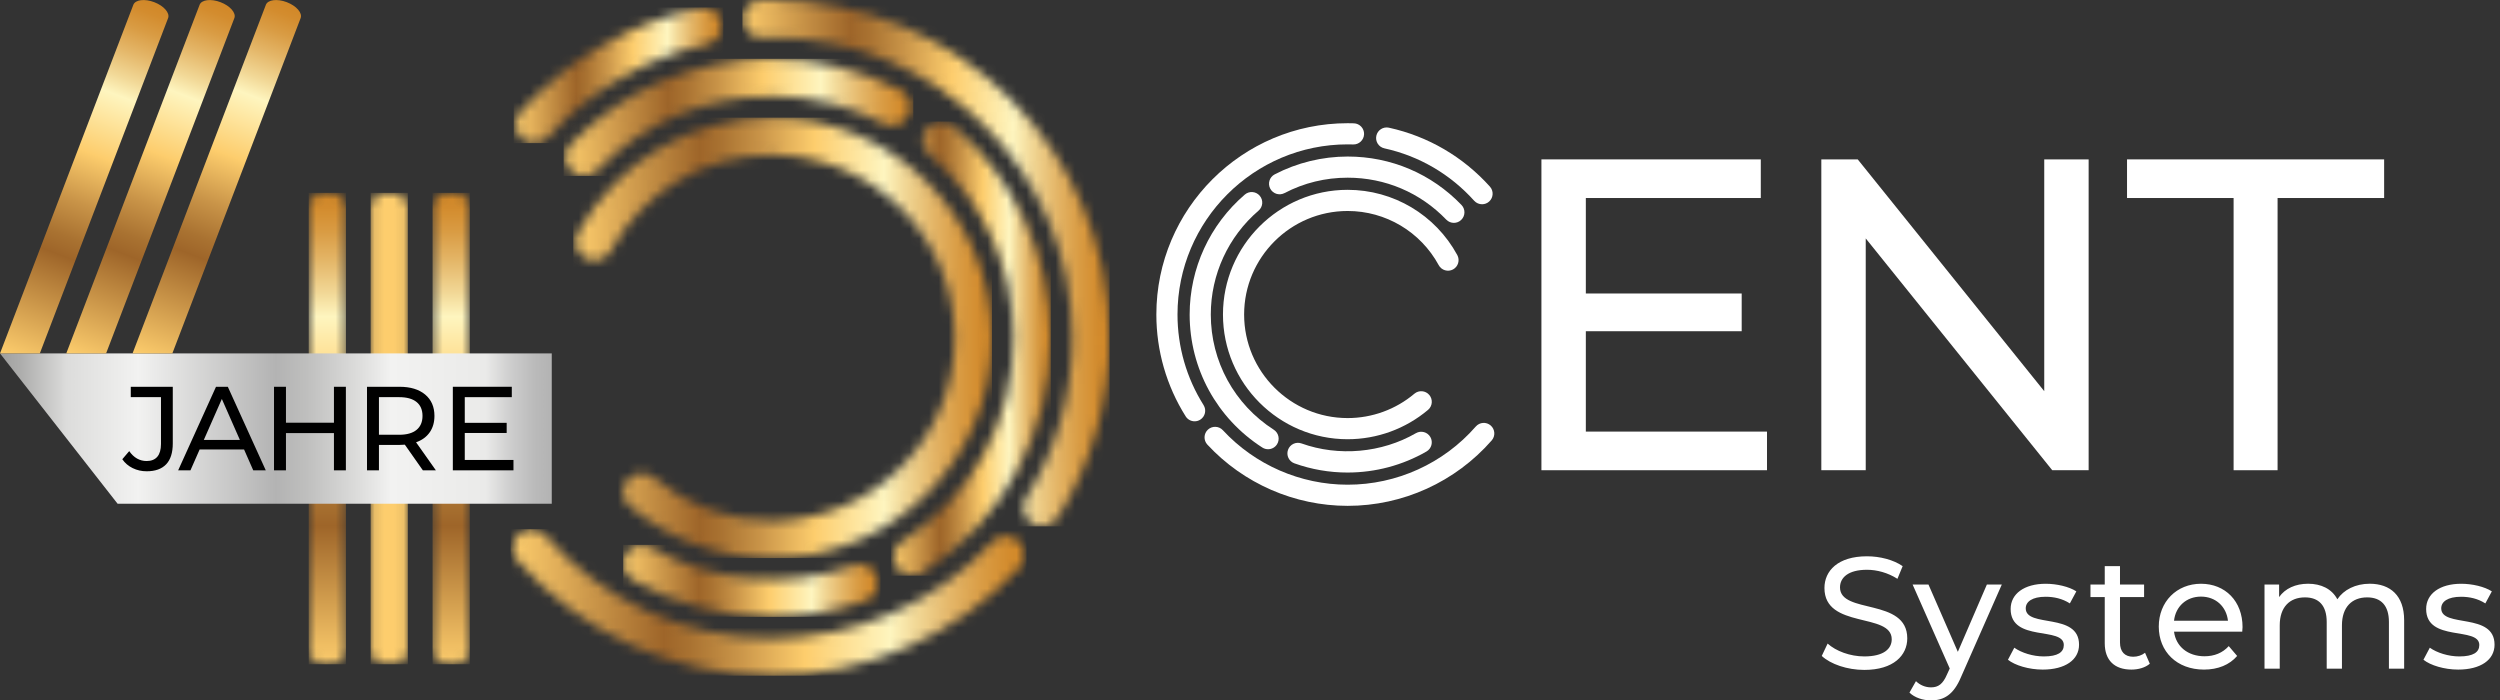 <svg width="257" height="72" viewBox="0 0 257 72" fill="none" xmlns="http://www.w3.org/2000/svg">
<rect x="0" y="0" width="257" height="72" fill="#333333" stroke="none"/>
<g clip-path="url(#clip0_2779_26204)">
<mask id="mask0_2779_26204" style="mask-type:luminance" maskUnits="userSpaceOnUse" x="31" y="19" width="5" height="50">
<path d="M31.736 21.096V67.017C31.736 67.719 32.593 68.288 33.649 68.288C34.704 68.288 35.56 67.719 35.56 67.017V21.096C35.56 20.395 34.704 19.826 33.649 19.826C32.593 19.826 31.736 20.395 31.736 21.096Z" fill="white"/>
</mask>
<g mask="url(#mask0_2779_26204)">
<path d="M35.561 19.826H31.736V68.288H35.561V19.826Z" fill="url(#paint0_linear_2779_26204)"/>
</g>
<mask id="mask1_2779_26204" style="mask-type:luminance" maskUnits="userSpaceOnUse" x="38" y="19" width="4" height="50">
<path d="M38.103 21.096V67.017C38.103 67.719 38.958 68.288 40.015 68.288C41.071 68.288 41.927 67.719 41.927 67.017V21.096C41.927 20.395 41.071 19.826 40.015 19.826C38.958 19.826 38.103 20.395 38.103 21.096Z" fill="white"/>
</mask>
<g mask="url(#mask1_2779_26204)">
<path d="M41.928 19.826H38.103V68.288H41.928V19.826Z" fill="url(#paint1_linear_2779_26204)"/>
</g>
<mask id="mask2_2779_26204" style="mask-type:luminance" maskUnits="userSpaceOnUse" x="44" y="19" width="5" height="50">
<path d="M44.469 21.096V67.017C44.469 67.719 45.326 68.288 46.381 68.288C47.437 68.288 48.294 67.719 48.294 67.017V21.096C48.294 20.395 47.436 19.826 46.381 19.826C45.327 19.826 44.469 20.395 44.469 21.096Z" fill="white"/>
</mask>
<g mask="url(#mask2_2779_26204)">
<path d="M48.294 19.826H44.469V68.288H48.294V19.826Z" fill="url(#paint2_linear_2779_26204)"/>
</g>
<path d="M0.001 36.331L12.089 51.784H56.721V36.331H0.001Z" fill="url(#paint3_linear_2779_26204)"/>
<path d="M10.906 36.33L24.093 1.859C24.295 1.333 23.658 0.601 22.67 0.224C21.683 -0.152 20.721 -0.031 20.52 0.495L6.813 36.33H10.907H10.906Z" fill="url(#paint4_linear_2779_26204)"/>
<path d="M4.094 36.33L17.281 1.859C17.482 1.333 16.845 0.601 15.858 0.224C14.87 -0.152 13.909 -0.031 13.707 0.495L0.001 36.33H4.094Z" fill="url(#paint5_linear_2779_26204)"/>
<path d="M17.718 36.33L30.906 1.859C31.107 1.333 30.47 0.601 29.483 0.224C28.495 -0.152 27.533 -0.031 27.332 0.495L13.625 36.33L17.718 36.33Z" fill="url(#paint6_linear_2779_26204)"/>
<path d="M187.276 67.432L187.879 66.159C188.728 66.926 190.18 67.48 191.648 67.48C193.621 67.48 194.47 66.714 194.47 65.718C194.47 62.93 187.553 64.69 187.553 60.45C187.553 58.688 188.924 57.187 191.925 57.187C193.262 57.187 194.648 57.546 195.594 58.199L195.056 59.503C194.062 58.867 192.935 58.573 191.925 58.573C189.983 58.573 189.152 59.39 189.152 60.384C189.152 63.173 196.067 61.428 196.067 65.621C196.067 67.365 194.665 68.867 191.647 68.867C189.901 68.867 188.188 68.278 187.276 67.431M205.785 60.091L201.593 69.601C200.826 71.428 199.83 71.999 198.51 71.999C197.677 71.999 196.829 71.721 196.292 71.199L196.96 70.024C197.384 70.432 197.922 70.661 198.509 70.661C199.26 70.661 199.732 70.317 200.157 69.323L200.433 68.72L196.617 60.091H198.247L201.266 67.008L204.25 60.091H205.783H205.785ZM206.417 67.823L207.07 66.584C207.804 67.105 208.98 67.481 210.104 67.481C211.555 67.481 212.159 67.04 212.159 66.307C212.159 64.366 206.694 66.046 206.694 62.603C206.694 61.054 208.081 60.011 210.3 60.011C211.426 60.011 212.699 60.303 213.449 60.793L212.781 62.031C211.997 61.527 211.132 61.347 210.285 61.347C208.914 61.347 208.246 61.853 208.246 62.538C208.246 64.578 213.726 62.914 213.726 66.273C213.726 67.84 212.29 68.834 209.992 68.834C208.556 68.834 207.136 68.395 206.417 67.823M221 68.231C220.528 68.639 219.81 68.834 219.108 68.834C217.362 68.834 216.368 67.871 216.368 66.127V61.379H214.9V60.091H216.368V58.198H217.935V60.091H220.412V61.379H217.935V66.06C217.935 66.99 218.424 67.513 219.289 67.513C219.744 67.513 220.186 67.365 220.511 67.104L221 68.23V68.231ZM230.503 64.937H223.49C223.685 66.454 224.908 67.464 226.62 67.464C227.632 67.464 228.479 67.122 229.116 66.42L229.979 67.432C229.198 68.344 228.007 68.834 226.571 68.834C223.782 68.834 221.922 66.991 221.922 64.413C221.922 61.853 223.767 60.01 226.262 60.01C228.757 60.01 230.534 61.804 230.534 64.462C230.534 64.593 230.517 64.788 230.502 64.936M223.49 63.811H229.035C228.872 62.358 227.778 61.331 226.262 61.331C224.76 61.331 223.651 62.343 223.489 63.811M247.146 63.76V68.737H245.581V63.94C245.581 62.245 244.765 61.411 243.345 61.411C241.78 61.411 240.752 62.407 240.752 64.283V68.736H239.185V63.94C239.185 62.244 238.371 61.411 236.952 61.411C235.384 61.411 234.357 62.406 234.357 64.282V68.736H232.792V60.09H234.292V61.379C234.913 60.498 235.972 60.008 237.277 60.008C238.599 60.008 239.708 60.529 240.279 61.605C240.931 60.628 242.139 60.008 243.607 60.008C245.711 60.008 247.146 61.216 247.146 63.759M249.13 67.823L249.784 66.584C250.517 67.105 251.692 67.481 252.816 67.481C254.269 67.481 254.872 67.04 254.872 66.307C254.872 64.366 249.408 66.046 249.408 62.603C249.408 61.054 250.794 60.011 253.013 60.011C254.138 60.011 255.41 60.303 256.161 60.793L255.493 62.031C254.709 61.527 253.846 61.347 252.997 61.347C251.626 61.347 250.958 61.853 250.958 62.538C250.958 64.578 256.439 62.914 256.439 66.273C256.439 67.84 255.003 68.834 252.703 68.834C251.268 68.834 249.849 68.395 249.132 67.823" fill="white"/>
<mask id="mask3_2779_26204" style="mask-type:luminance" maskUnits="userSpaceOnUse" x="52" y="54" width="54" height="16">
<path d="M53.367 54.876C52.57 55.574 52.489 56.786 53.187 57.585C59.786 65.132 69.319 69.461 79.337 69.461C88.971 69.461 98.255 65.408 104.81 58.341C105.531 57.563 105.485 56.349 104.707 55.628C103.93 54.906 102.713 54.954 101.995 55.73C96.165 62.017 87.907 65.622 79.338 65.622C70.426 65.622 61.948 61.773 56.077 55.059C55.697 54.625 55.166 54.403 54.63 54.403C54.182 54.403 53.731 54.56 53.367 54.878" fill="white"/>
</mask>
<g mask="url(#mask3_2779_26204)">
<path d="M105.532 54.402H52.489V69.461H105.532V54.402Z" fill="url(#paint7_linear_2779_26204)"/>
</g>
<mask id="mask4_2779_26204" style="mask-type:luminance" maskUnits="userSpaceOnUse" x="64" y="56" width="27" height="8">
<path d="M64.322 56.972C64.154 57.263 64.072 57.579 64.065 57.892V57.966C64.078 58.617 64.42 59.245 65.026 59.593C69.358 62.093 74.307 63.414 79.338 63.414C82.654 63.414 85.906 62.852 89.006 61.743C90.003 61.386 90.524 60.289 90.167 59.291C89.81 58.292 88.713 57.769 87.713 58.13C80.963 60.542 73.167 59.857 66.944 56.268C66.641 56.094 66.311 56.011 65.985 56.011C65.321 56.011 64.676 56.355 64.321 56.971" fill="white"/>
</mask>
<g mask="url(#mask4_2779_26204)">
<path d="M90.523 56.012H64.065V63.415H90.523V56.012Z" fill="url(#paint8_linear_2779_26204)"/>
</g>
<mask id="mask5_2779_26204" style="mask-type:luminance" maskUnits="userSpaceOnUse" x="91" y="12" width="18" height="48">
<path d="M95.304 13.163C94.613 13.967 94.706 15.178 95.51 15.869C101.021 20.6 104.183 27.474 104.183 34.73C104.183 43.23 99.908 51.05 92.748 55.649C91.856 56.223 91.597 57.411 92.171 58.302C92.536 58.873 93.155 59.184 93.786 59.184C94.141 59.184 94.501 59.086 94.823 58.88C103.087 53.572 108.022 44.544 108.022 34.731C108.022 26.354 104.372 18.419 98.009 12.957C97.648 12.646 97.204 12.494 96.761 12.493C96.22 12.493 95.684 12.719 95.304 13.163Z" fill="white"/>
</mask>
<g mask="url(#mask5_2779_26204)">
<path d="M108.022 12.493H91.597V59.184H108.022V12.493Z" fill="url(#paint9_linear_2779_26204)"/>
</g>
<mask id="mask6_2779_26204" style="mask-type:luminance" maskUnits="userSpaceOnUse" x="59" y="12" width="43" height="46">
<path d="M59.434 23.938C58.928 24.87 59.273 26.035 60.204 26.542C61.137 27.049 62.3 26.703 62.807 25.771C66.104 19.703 72.438 15.932 79.337 15.932C89.703 15.932 98.136 24.366 98.136 34.73C98.136 45.095 89.703 53.529 79.337 53.529C74.906 53.529 70.603 51.958 67.222 49.105C66.412 48.42 65.202 48.523 64.517 49.334C63.833 50.144 63.936 51.354 64.745 52.038C68.818 55.475 74.001 57.368 79.337 57.368C91.819 57.368 101.974 47.212 101.974 34.73C101.974 22.249 91.819 12.093 79.337 12.093C71.029 12.093 63.403 16.632 59.432 23.938" fill="white"/>
</mask>
<g mask="url(#mask6_2779_26204)">
<path d="M101.976 12.093H58.929V57.368H101.976V12.093Z" fill="url(#paint10_linear_2779_26204)"/>
</g>
<mask id="mask7_2779_26204" style="mask-type:luminance" maskUnits="userSpaceOnUse" x="76" y="-1" width="39" height="56">
<path d="M78.215 0.018C77.156 0.052 76.323 0.938 76.358 1.999C76.392 3.058 77.297 3.896 78.337 3.855C78.67 3.845 79.003 3.839 79.338 3.839C96.372 3.839 110.23 17.697 110.23 34.73C110.23 40.57 108.593 46.255 105.496 51.171C104.931 52.069 105.201 53.253 106.098 53.819C106.416 54.018 106.768 54.114 107.118 54.114C107.756 54.114 108.38 53.796 108.744 53.217C112.228 47.686 114.068 41.295 114.068 34.73C114.068 15.58 98.488 -0.001 79.337 -0.001C78.962 -0.001 78.587 0.006 78.214 0.017" fill="white"/>
</mask>
<g mask="url(#mask7_2779_26204)">
<path d="M114.068 -1.90735e-06H76.323V54.114H114.068V-1.90735e-06Z" fill="url(#paint11_linear_2779_26204)"/>
</g>
<mask id="mask8_2779_26204" style="mask-type:luminance" maskUnits="userSpaceOnUse" x="58" y="6" width="36" height="13">
<path d="M58.674 14.838C57.939 15.601 57.962 16.817 58.725 17.55C59.097 17.909 59.577 18.088 60.056 18.088C60.56 18.088 61.063 17.891 61.438 17.499C66.167 12.589 72.524 9.885 79.337 9.885C83.385 9.885 87.244 10.826 90.807 12.684C91.746 13.172 92.907 12.81 93.397 11.87C93.888 10.93 93.522 9.77 92.582 9.28C88.524 7.163 83.944 6.044 79.337 6.044C71.469 6.044 64.133 9.167 58.674 14.836" fill="white"/>
</mask>
<g mask="url(#mask8_2779_26204)">
<path d="M93.888 6.046H57.939V18.089H93.888V6.046Z" fill="url(#paint12_linear_2779_26204)"/>
</g>
<mask id="mask9_2779_26204" style="mask-type:luminance" maskUnits="userSpaceOnUse" x="53" y="0" width="22" height="15">
<path d="M71.844 0.812C64.744 2.374 58.404 6.072 53.514 11.508C52.805 12.296 52.868 13.509 53.656 14.219C54.023 14.549 54.482 14.713 54.939 14.713C55.465 14.713 55.988 14.497 56.367 14.076C60.719 9.241 66.356 5.95 72.669 4.561C73.704 4.334 74.358 3.309 74.131 2.273C73.934 1.378 73.14 0.767 72.258 0.767C72.122 0.767 71.983 0.782 71.844 0.812Z" fill="white"/>
</mask>
<g mask="url(#mask9_2779_26204)">
<path d="M74.36 0.766H52.806V14.711H74.36V0.766Z" fill="url(#paint13_linear_2779_26204)"/>
</g>
<path d="M181.647 44.368V48.339H158.458V16.384H181.009V20.356H163.023V30.171H179.045V34.05H163.023V44.368H181.647Z" fill="white"/>
<path d="M214.712 16.384V48.339H210.971L191.797 24.509V48.339H187.232V16.384H190.974L210.148 40.213V16.384H214.712Z" fill="white"/>
<path d="M229.614 20.356H218.659V16.384H245.089V20.356H234.135V48.339H229.614V20.356Z" fill="white"/>
<path d="M138.54 52.001C133.083 52.001 127.827 49.706 124.116 45.705C123.708 45.263 123.733 44.575 124.174 44.167C124.613 43.759 125.303 43.786 125.71 44.225C129.01 47.786 133.686 49.827 138.54 49.827C143.586 49.827 148.387 47.647 151.712 43.845C152.108 43.394 152.794 43.347 153.245 43.742C153.697 44.137 153.744 44.824 153.348 45.275C149.61 49.549 144.213 52.001 138.54 52.001Z" fill="white"/>
<path d="M138.54 48.578C136.661 48.578 134.82 48.258 133.066 47.632C132.5 47.43 132.207 46.807 132.408 46.243C132.609 45.677 133.231 45.38 133.797 45.586C137.619 46.952 142.034 46.565 145.557 44.53C146.078 44.231 146.742 44.408 147.042 44.929C147.341 45.449 147.163 46.114 146.644 46.413C144.191 47.828 141.387 48.577 138.539 48.577" fill="white"/>
<path d="M130.358 46.181C130.157 46.181 129.953 46.126 129.771 46.009C125.09 43.003 122.296 37.89 122.296 32.333C122.296 27.59 124.363 23.096 127.965 20.004C128.42 19.613 129.106 19.664 129.498 20.12C129.889 20.576 129.836 21.261 129.381 21.652C126.26 24.331 124.47 28.224 124.47 32.332C124.47 37.146 126.891 41.574 130.946 44.178C131.452 44.504 131.598 45.176 131.273 45.681C131.065 46.004 130.716 46.181 130.358 46.181" fill="white"/>
<path d="M138.54 45.153C131.471 45.153 125.721 39.402 125.721 32.333C125.721 25.264 131.471 19.514 138.54 19.514C143.245 19.514 147.562 22.085 149.811 26.223C150.096 26.749 149.901 27.41 149.375 27.696C148.847 27.983 148.188 27.788 147.901 27.261C146.033 23.824 142.447 21.689 138.54 21.689C132.669 21.689 127.896 26.464 127.896 32.333C127.896 38.202 132.669 42.978 138.54 42.978C141.048 42.978 143.486 42.089 145.401 40.472C145.859 40.085 146.545 40.144 146.932 40.602C147.318 41.062 147.262 41.748 146.804 42.134C144.496 44.08 141.562 45.152 138.541 45.152" fill="white"/>
<path d="M122.808 43.31C122.447 43.31 122.093 43.131 121.887 42.802C119.915 39.671 118.873 36.051 118.873 32.333C118.873 21.489 127.695 12.666 138.54 12.666C138.752 12.666 138.964 12.67 139.177 12.677C139.775 12.697 140.247 13.198 140.227 13.797C140.208 14.398 139.697 14.872 139.107 14.85C138.918 14.845 138.73 14.841 138.54 14.841C128.893 14.841 121.047 22.689 121.047 32.333C121.047 35.641 121.973 38.86 123.727 41.643C124.048 42.152 123.894 42.822 123.386 43.143C123.207 43.256 123.006 43.31 122.808 43.31Z" fill="white"/>
<path d="M149.458 22.911C149.174 22.911 148.889 22.798 148.675 22.577C145.998 19.796 142.399 18.266 138.54 18.266C136.248 18.266 134.063 18.798 132.044 19.851C131.513 20.128 130.856 19.921 130.579 19.389C130.302 18.858 130.508 18.201 131.039 17.924C133.338 16.726 135.932 16.092 138.54 16.092C142.995 16.092 147.15 17.86 150.241 21.07C150.657 21.503 150.645 22.191 150.212 22.606C150.001 22.81 149.729 22.911 149.458 22.911Z" fill="white"/>
<path d="M152.355 20.997C152.057 20.997 151.762 20.877 151.547 20.639C149.083 17.9 145.891 16.037 142.316 15.25C141.728 15.122 141.359 14.542 141.488 13.955C141.617 13.368 142.197 12.998 142.783 13.127C146.805 14.012 150.394 16.106 153.163 19.184C153.565 19.63 153.529 20.319 153.083 20.719C152.875 20.907 152.615 20.997 152.355 20.997Z" fill="white"/>
<path d="M13.639 48.123C13.197 47.906 12.842 47.602 12.572 47.209L13.284 46.375C13.758 47.054 14.355 47.393 15.075 47.393C15.559 47.393 15.924 47.245 16.174 46.951C16.423 46.657 16.548 46.223 16.548 45.65V40.827H13.443V39.76H17.762V45.588C17.762 46.538 17.535 47.251 17.082 47.73C16.627 48.208 15.959 48.448 15.075 48.448C14.56 48.448 14.081 48.339 13.64 48.123L13.639 48.123Z" fill="black"/>
<path d="M25.089 46.203H20.524L19.579 48.351H18.315L22.205 39.761H23.42L27.322 48.351H26.034L25.089 46.203H25.089ZM24.659 45.222L22.806 41.013L20.953 45.222H24.659Z" fill="black"/>
<path d="M35.556 39.761V48.351H34.329V44.522H29.396V48.351H28.169V39.761H29.396V43.455H34.329V39.761H35.556Z" fill="black"/>
<path d="M43.471 48.351L41.618 45.713C41.389 45.73 41.209 45.737 41.078 45.737H38.955V48.351H37.727V39.761H41.077C42.189 39.761 43.066 40.027 43.704 40.558C44.342 41.091 44.661 41.823 44.661 42.755C44.661 43.418 44.498 43.982 44.171 44.448C43.843 44.915 43.377 45.254 42.772 45.467L44.809 48.351H43.471ZM42.821 44.191C43.23 43.855 43.434 43.377 43.434 42.755C43.434 42.134 43.23 41.657 42.821 41.325C42.411 40.994 41.819 40.828 41.041 40.828H38.955V44.694H41.041C41.819 44.694 42.411 44.526 42.821 44.191Z" fill="black"/>
<path d="M52.785 47.283V48.35H46.551V39.76H52.613V40.828H47.778V43.467H52.086V44.51H47.778V47.283H52.785Z" fill="black"/>
</g>
<defs>
<linearGradient id="paint0_linear_2779_26204" x1="33.523" y1="68.385" x2="33.523" y2="19.897" gradientUnits="userSpaceOnUse">
<stop stop-color="#FDCD6D"/>
<stop offset="0.296" stop-color="#9E6529"/>
<stop offset="0.347" stop-color="#A97231"/>
<stop offset="0.442" stop-color="#C99448"/>
<stop offset="0.57" stop-color="#FCCC6C"/>
<stop offset="0.572" stop-color="#FDCD6D"/>
<stop offset="0.739" stop-color="#FEF5BF"/>
<stop offset="0.787" stop-color="#F2D998"/>
<stop offset="0.857" stop-color="#E4B668"/>
<stop offset="0.918" stop-color="#D99C44"/>
<stop offset="0.968" stop-color="#D38C2E"/>
<stop offset="1" stop-color="#D18727"/>
</linearGradient>
<linearGradient id="paint1_linear_2779_26204" x1="39.864" y1="-14092.4" x2="39.864" y2="-14140.7" gradientUnits="userSpaceOnUse">
<stop stop-color="#FDCD6D"/>
<stop offset="0.296" stop-color="#9E6529"/>
<stop offset="0.347" stop-color="#A97231"/>
<stop offset="0.442" stop-color="#C99448"/>
<stop offset="0.57" stop-color="#FCCC6C"/>
<stop offset="0.572" stop-color="#FDCD6D"/>
<stop offset="0.739" stop-color="#FEF5BF"/>
<stop offset="0.787" stop-color="#F2D998"/>
<stop offset="0.857" stop-color="#E4B668"/>
<stop offset="0.918" stop-color="#D99C44"/>
<stop offset="0.968" stop-color="#D38C2E"/>
<stop offset="1" stop-color="#D18727"/>
</linearGradient>
<linearGradient id="paint2_linear_2779_26204" x1="46.224" y1="68.385" x2="46.224" y2="19.897" gradientUnits="userSpaceOnUse">
<stop stop-color="#FDCD6D"/>
<stop offset="0.296" stop-color="#9E6529"/>
<stop offset="0.347" stop-color="#A97231"/>
<stop offset="0.442" stop-color="#C99448"/>
<stop offset="0.57" stop-color="#FCCC6C"/>
<stop offset="0.572" stop-color="#FDCD6D"/>
<stop offset="0.739" stop-color="#FEF5BF"/>
<stop offset="0.787" stop-color="#F2D998"/>
<stop offset="0.857" stop-color="#E4B668"/>
<stop offset="0.918" stop-color="#D99C44"/>
<stop offset="0.968" stop-color="#D38C2E"/>
<stop offset="1" stop-color="#D18727"/>
</linearGradient>
<linearGradient id="paint3_linear_2779_26204" x1="0.001" y1="44.057" x2="56.721" y2="44.057" gradientUnits="userSpaceOnUse">
<stop stop-color="#9F9F9E"/>
<stop offset="0.037" stop-color="#ADADAC"/>
<stop offset="0.108" stop-color="#D4D4D3"/>
<stop offset="0.12" stop-color="#DCDCDB"/>
<stop offset="0.24" stop-color="#F0F0EF"/>
<stop offset="0.25" stop-color="#F2F2F1"/>
<stop offset="0.5" stop-color="#B3B3B3"/>
<stop offset="0.556" stop-color="#BFBFBE"/>
<stop offset="0.657" stop-color="#DFDFDE"/>
<stop offset="0.709" stop-color="#F2F2F1"/>
<stop offset="0.88" stop-color="#EAEAE9"/>
<stop offset="0.926" stop-color="#CDCDCD"/>
<stop offset="0.97" stop-color="#BABABA"/>
<stop offset="1" stop-color="#B3B3B3"/>
</linearGradient>
<linearGradient id="paint4_linear_2779_26204" x1="8.576" y1="37.007" x2="22.692" y2="0.232" gradientUnits="userSpaceOnUse">
<stop stop-color="#FDCD6D"/>
<stop offset="0.296" stop-color="#9E6529"/>
<stop offset="0.347" stop-color="#A97231"/>
<stop offset="0.442" stop-color="#C99448"/>
<stop offset="0.57" stop-color="#FCCC6C"/>
<stop offset="0.572" stop-color="#FDCD6D"/>
<stop offset="0.739" stop-color="#FEF5BF"/>
<stop offset="0.787" stop-color="#F2D998"/>
<stop offset="0.857" stop-color="#E4B668"/>
<stop offset="0.918" stop-color="#D99C44"/>
<stop offset="0.968" stop-color="#D38C2E"/>
<stop offset="1" stop-color="#D18727"/>
</linearGradient>
<linearGradient id="paint5_linear_2779_26204" x1="1.764" y1="37.007" x2="15.88" y2="0.232" gradientUnits="userSpaceOnUse">
<stop stop-color="#FDCD6D"/>
<stop offset="0.296" stop-color="#9E6529"/>
<stop offset="0.347" stop-color="#A97231"/>
<stop offset="0.442" stop-color="#C99448"/>
<stop offset="0.57" stop-color="#FCCC6C"/>
<stop offset="0.572" stop-color="#FDCD6D"/>
<stop offset="0.739" stop-color="#FEF5BF"/>
<stop offset="0.787" stop-color="#F2D998"/>
<stop offset="0.857" stop-color="#E4B668"/>
<stop offset="0.918" stop-color="#D99C44"/>
<stop offset="0.968" stop-color="#D38C2E"/>
<stop offset="1" stop-color="#D18727"/>
</linearGradient>
<linearGradient id="paint6_linear_2779_26204" x1="15.388" y1="37.007" x2="29.504" y2="0.232" gradientUnits="userSpaceOnUse">
<stop stop-color="#FDCD6D"/>
<stop offset="0.296" stop-color="#9E6529"/>
<stop offset="0.347" stop-color="#A97231"/>
<stop offset="0.442" stop-color="#C99448"/>
<stop offset="0.57" stop-color="#FCCC6C"/>
<stop offset="0.572" stop-color="#FDCD6D"/>
<stop offset="0.739" stop-color="#FEF5BF"/>
<stop offset="0.787" stop-color="#F2D998"/>
<stop offset="0.857" stop-color="#E4B668"/>
<stop offset="0.918" stop-color="#D99C44"/>
<stop offset="0.968" stop-color="#D38C2E"/>
<stop offset="1" stop-color="#D18727"/>
</linearGradient>
<linearGradient id="paint7_linear_2779_26204" x1="52.668" y1="61.814" x2="105.266" y2="61.814" gradientUnits="userSpaceOnUse">
<stop stop-color="#FDCD6D"/>
<stop offset="0.296" stop-color="#9E6529"/>
<stop offset="0.347" stop-color="#A97231"/>
<stop offset="0.442" stop-color="#C99448"/>
<stop offset="0.57" stop-color="#FCCC6C"/>
<stop offset="0.572" stop-color="#FDCD6D"/>
<stop offset="0.739" stop-color="#FEF5BF"/>
<stop offset="0.787" stop-color="#F2D998"/>
<stop offset="0.857" stop-color="#E4B668"/>
<stop offset="0.918" stop-color="#D99C44"/>
<stop offset="0.968" stop-color="#D38C2E"/>
<stop offset="1" stop-color="#D18727"/>
</linearGradient>
<linearGradient id="paint8_linear_2779_26204" x1="64.08" y1="59.718" x2="90.287" y2="59.718" gradientUnits="userSpaceOnUse">
<stop stop-color="#FDCD6D"/>
<stop offset="0.296" stop-color="#9E6529"/>
<stop offset="0.347" stop-color="#A97231"/>
<stop offset="0.442" stop-color="#C99448"/>
<stop offset="0.57" stop-color="#FCCC6C"/>
<stop offset="0.572" stop-color="#FDCD6D"/>
<stop offset="0.739" stop-color="#FEF5BF"/>
<stop offset="0.787" stop-color="#F2D998"/>
<stop offset="0.857" stop-color="#E4B668"/>
<stop offset="0.918" stop-color="#D99C44"/>
<stop offset="0.968" stop-color="#D38C2E"/>
<stop offset="1" stop-color="#D18727"/>
</linearGradient>
<linearGradient id="paint9_linear_2779_26204" x1="91.803" y1="35.712" x2="107.957" y2="35.712" gradientUnits="userSpaceOnUse">
<stop stop-color="#FDCD6D"/>
<stop offset="0.296" stop-color="#9E6529"/>
<stop offset="0.347" stop-color="#A97231"/>
<stop offset="0.442" stop-color="#C99448"/>
<stop offset="0.57" stop-color="#FCCC6C"/>
<stop offset="0.572" stop-color="#FDCD6D"/>
<stop offset="0.739" stop-color="#FEF5BF"/>
<stop offset="0.787" stop-color="#F2D998"/>
<stop offset="0.857" stop-color="#E4B668"/>
<stop offset="0.918" stop-color="#D99C44"/>
<stop offset="0.968" stop-color="#D38C2E"/>
<stop offset="1" stop-color="#D18727"/>
</linearGradient>
<linearGradient id="paint10_linear_2779_26204" x1="59.256" y1="34.821" x2="102.021" y2="34.821" gradientUnits="userSpaceOnUse">
<stop stop-color="#FDCD6D"/>
<stop offset="0.296" stop-color="#9E6529"/>
<stop offset="0.347" stop-color="#A97231"/>
<stop offset="0.442" stop-color="#C99448"/>
<stop offset="0.57" stop-color="#FCCC6C"/>
<stop offset="0.572" stop-color="#FDCD6D"/>
<stop offset="0.739" stop-color="#FEF5BF"/>
<stop offset="0.787" stop-color="#F2D998"/>
<stop offset="0.857" stop-color="#E4B668"/>
<stop offset="0.918" stop-color="#D99C44"/>
<stop offset="0.968" stop-color="#D38C2E"/>
<stop offset="1" stop-color="#D18727"/>
</linearGradient>
<linearGradient id="paint11_linear_2779_26204" x1="76.261" y1="26.895" x2="114.003" y2="26.895" gradientUnits="userSpaceOnUse">
<stop stop-color="#FDCD6D"/>
<stop offset="0.296" stop-color="#9E6529"/>
<stop offset="0.347" stop-color="#A97231"/>
<stop offset="0.442" stop-color="#C99448"/>
<stop offset="0.57" stop-color="#FCCC6C"/>
<stop offset="0.572" stop-color="#FDCD6D"/>
<stop offset="0.739" stop-color="#FEF5BF"/>
<stop offset="0.787" stop-color="#F2D998"/>
<stop offset="0.857" stop-color="#E4B668"/>
<stop offset="0.918" stop-color="#D99C44"/>
<stop offset="0.968" stop-color="#D38C2E"/>
<stop offset="1" stop-color="#D18727"/>
</linearGradient>
<linearGradient id="paint12_linear_2779_26204" x1="58.155" y1="12.097" x2="93.625" y2="12.097" gradientUnits="userSpaceOnUse">
<stop stop-color="#FDCD6D"/>
<stop offset="0.296" stop-color="#9E6529"/>
<stop offset="0.347" stop-color="#A97231"/>
<stop offset="0.442" stop-color="#C99448"/>
<stop offset="0.57" stop-color="#FCCC6C"/>
<stop offset="0.572" stop-color="#FDCD6D"/>
<stop offset="0.739" stop-color="#FEF5BF"/>
<stop offset="0.787" stop-color="#F2D998"/>
<stop offset="0.857" stop-color="#E4B668"/>
<stop offset="0.918" stop-color="#D99C44"/>
<stop offset="0.968" stop-color="#D38C2E"/>
<stop offset="1" stop-color="#D18727"/>
</linearGradient>
<linearGradient id="paint13_linear_2779_26204" x1="52.97" y1="7.628" x2="74.121" y2="7.628" gradientUnits="userSpaceOnUse">
<stop stop-color="#FDCD6D"/>
<stop offset="0.296" stop-color="#9E6529"/>
<stop offset="0.347" stop-color="#A97231"/>
<stop offset="0.442" stop-color="#C99448"/>
<stop offset="0.57" stop-color="#FCCC6C"/>
<stop offset="0.572" stop-color="#FDCD6D"/>
<stop offset="0.739" stop-color="#FEF5BF"/>
<stop offset="0.787" stop-color="#F2D998"/>
<stop offset="0.857" stop-color="#E4B668"/>
<stop offset="0.918" stop-color="#D99C44"/>
<stop offset="0.968" stop-color="#D38C2E"/>
<stop offset="1" stop-color="#D18727"/>
</linearGradient>
<clipPath id="clip0_2779_26204">
<rect width="256.438" height="72" fill="white"/>
</clipPath>
</defs>
</svg>
